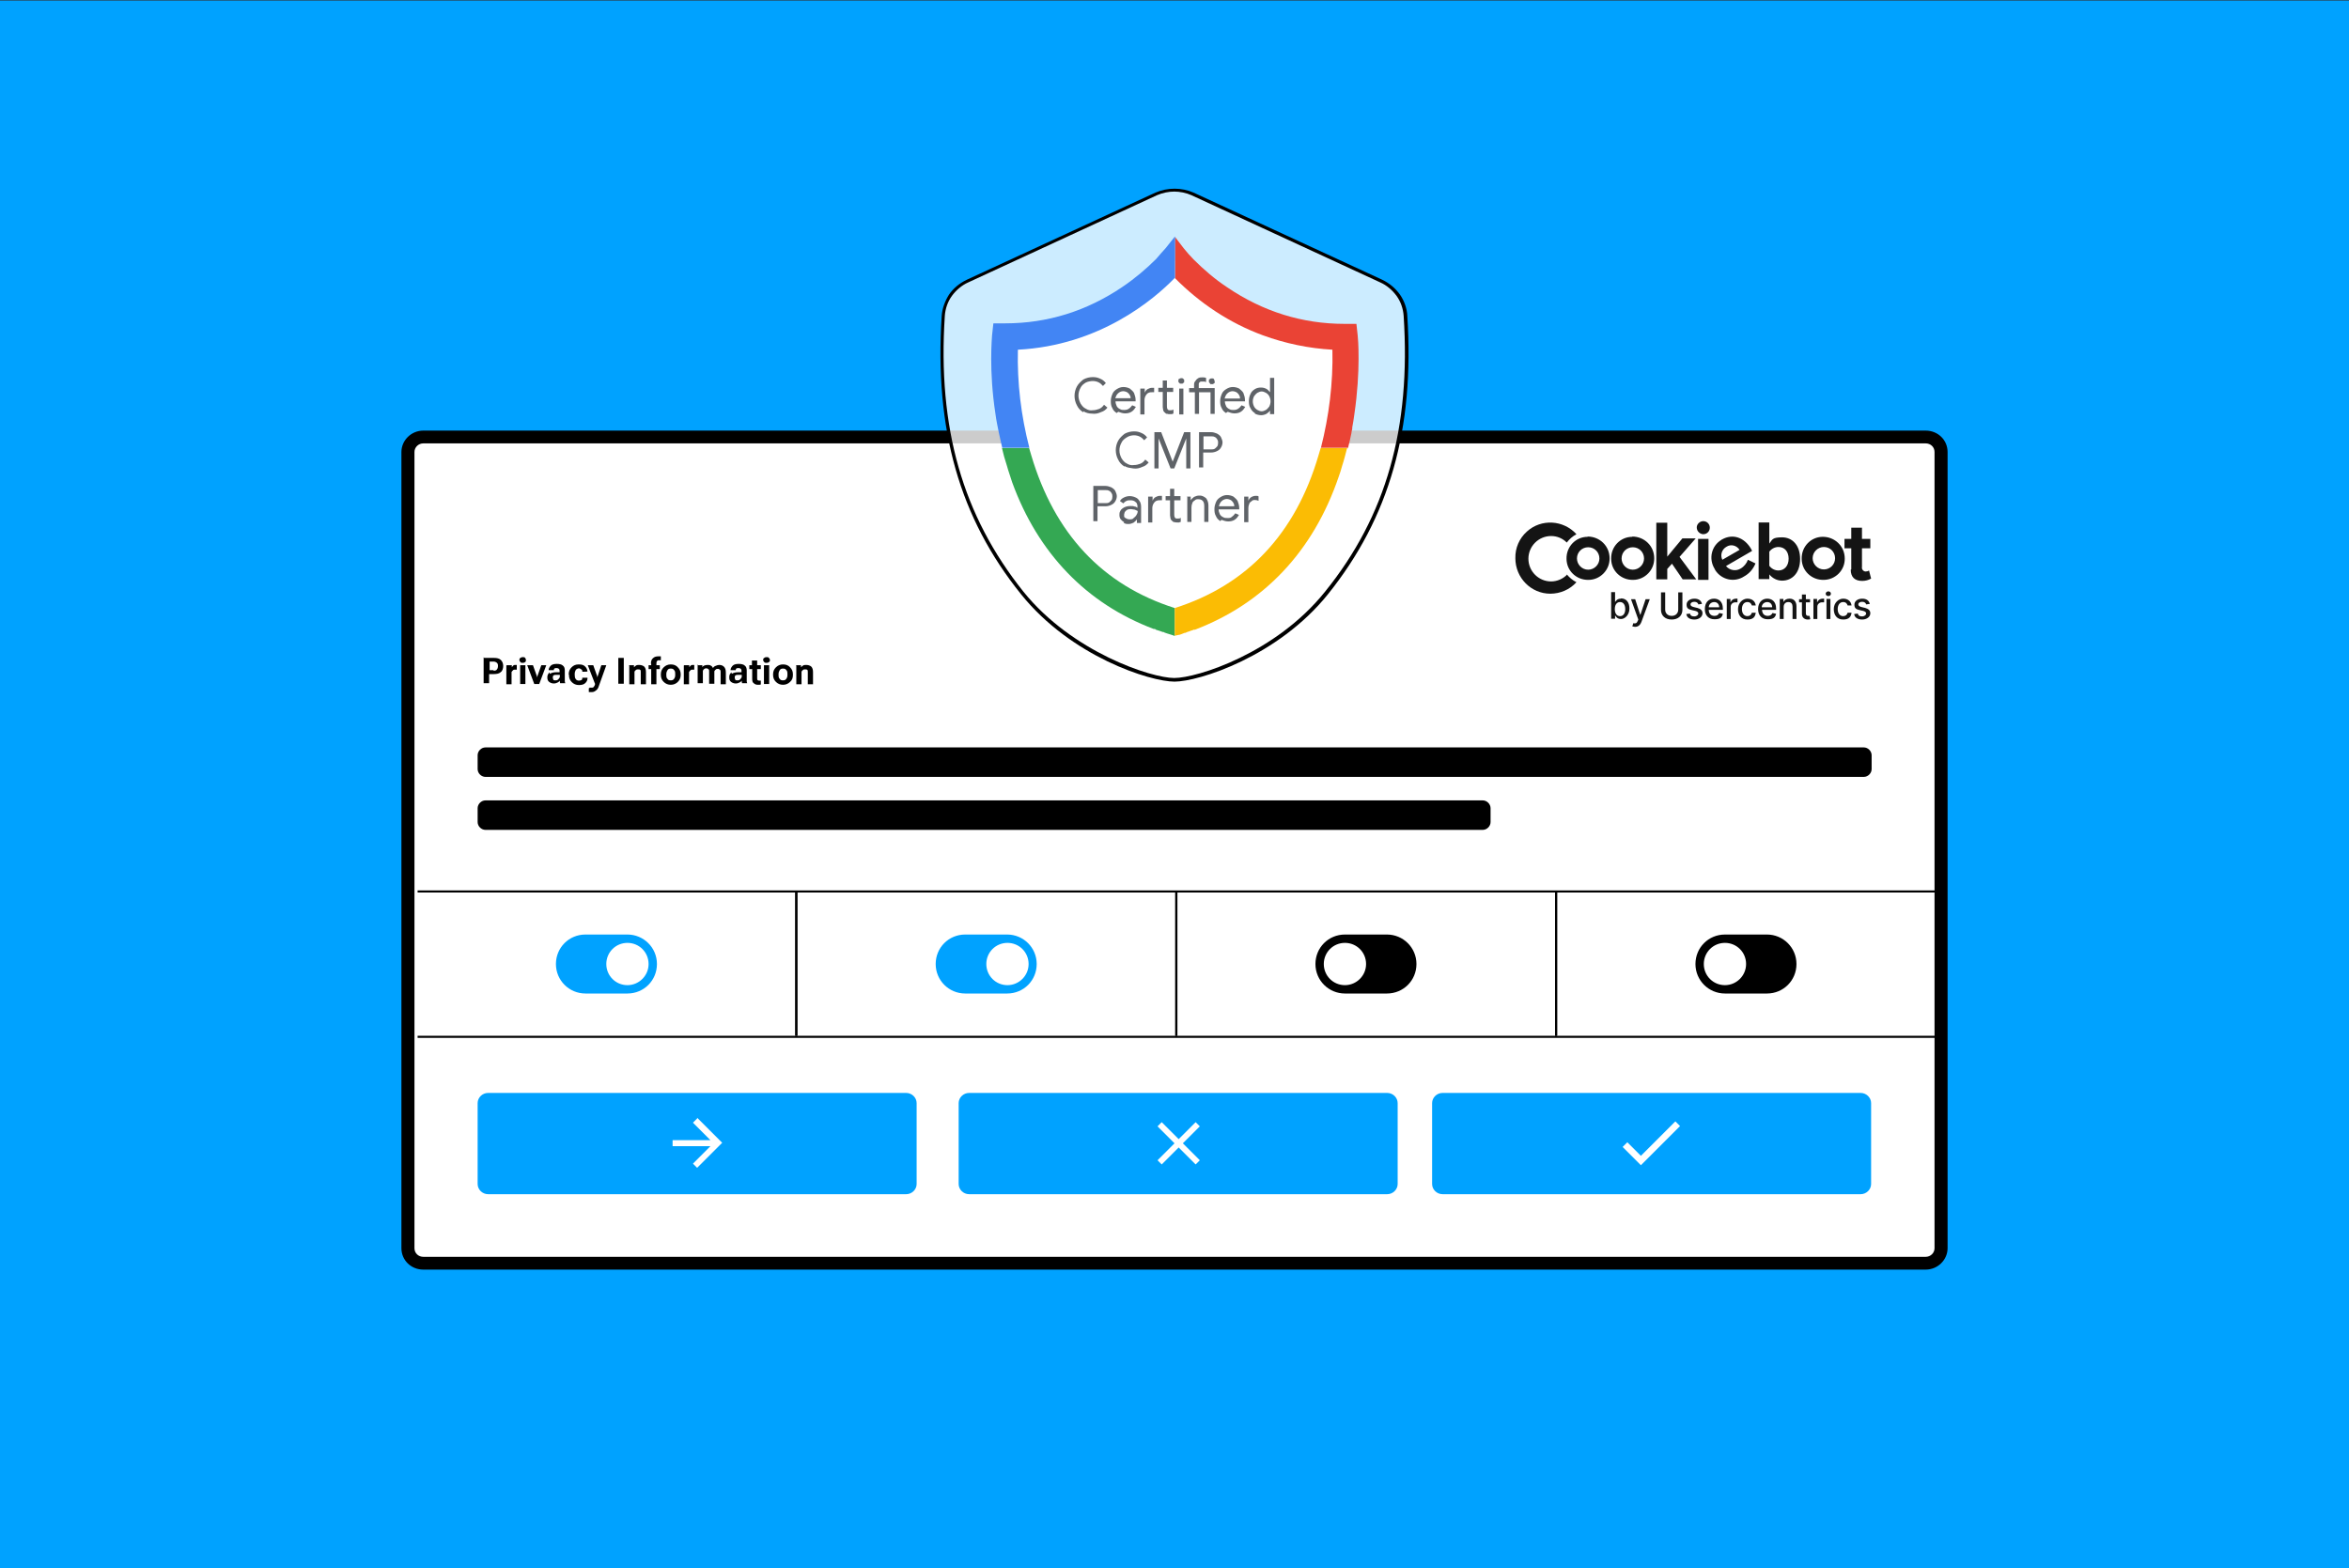 <?xml version="1.0" encoding="UTF-8"?>
<svg id="Layer_1" xmlns="http://www.w3.org/2000/svg" version="1.1" viewBox="0 0 900 601">
  <rect x="0" y="0" width="900" height="601" fill="#333333" stroke="none"/>
  <!-- Generator: Adobe Illustrator 29.5.1, SVG Export Plug-In . SVG Version: 2.1.0 Build 141)  -->
  <defs>
    <style>
      .st0 {
        fill: #00a2ff;
      }

      .st1 {
        fill: #ea4335;
      }

      .st2 {
        fill: #141414;
      }

      .st3, .st4 {
        fill: #fff;
      }

      .st5 {
        fill: #fbbc04;
      }

      .st6 {
        fill: #4285f4;
      }

      .st7 {
        fill: #34a853;
      }

      .st8 {
        fill: #5f6368;
      }

      .st4 {
        fill-opacity: .8;
      }
    </style>
  </defs>
  <path class="st0" d="M900,.2H0v600.8h900V.2Z"/>
  <path class="st3" d="M736.4,167.5H163.6c-3.9,0-7,2.6-7,5.7v305.1c0,3.2,3.2,5.7,7,5.7h572.7c3.9,0,7-2.6,7-5.7V173.2c0-3.2-3.2-5.7-7-5.7Z"/>
  <path d="M737.8,486.5H162.2c-4.7,0-8.4-3.6-8.4-8.2V173.2c0-4.4,3.7-8.2,8.4-8.2h575.6c4.7,0,8.4,3.6,8.4,8.2v305.1c0,4.4-3.7,8.2-8.4,8.2h-.1ZM162.2,169.9c-1.9,0-3.4,1.5-3.4,3.3v305.1c0,1.9,1.5,3.3,3.4,3.3h575.6c1.9,0,3.4-1.5,3.4-3.3V173.2c0-1.9-1.5-3.3-3.4-3.3H162.2Z"/>
  <path d="M714,286.4H186c-1.6,0-3,1.4-3,3v5.3c0,1.6,1.4,3,3,3h528.1c1.6,0,3-1.4,3-3v-5.3c0-1.6-1.4-3-3-3Z"/>
  <path d="M568.1,306.7H186c-1.6,0-3,1.4-3,3v5.3c0,1.6,1.4,3,3,3h382.1c1.6,0,3-1.4,3-3v-5.3c0-1.6-1.4-3-3-3Z"/>
  <path d="M185.5,252.1h3.7c1.2,0,2.1.2,2.7.8.6.6.9,1.4.9,2.3s-.3,1.9-.9,2.3c-.6.6-1.5.8-2.7.8h-1.8v3.5h-2.1v-9.9h.1ZM189.1,257c.6,0,1.1-.1,1.3-.5.2-.2.4-.7.4-1.3s-.1-.9-.4-1.2c-.2-.2-.7-.5-1.3-.5h-1.5v3.3h1.5Z"/>
  <path d="M194.1,254.9h2v.8c.1-.2.4-.5.6-.7.2-.2.6-.2.8-.2h.5v1.8h-.6c-.4,0-.6,0-.8.2-.2.2-.5.5-.6.7v4.7h-2v-7.2h.1Z"/>
  <path d="M199.4,252.1c.2-.2.5-.3.9-.3s.7,0,.9.3c.2.2.3.5.3.8s0,.6-.3.8c-.2.2-.5.3-.9.3s-.7,0-.9-.3c-.2-.2-.4-.5-.4-.8s0-.6.4-.8ZM199.3,254.9h2v7.2h-2v-7.2Z"/>
  <path d="M204.2,254.9l1.5,4.2c0,.1,0,.4.1.5.1.1,0,.2,0,.5v-.5c0-.1,0-.3.1-.5l1.5-4.2h1.9l-2.7,7.2h-1.9l-2.7-7.2h2.1Z"/>
  <path d="M210.7,258.2c.6-.4,1.4-.6,2.3-.6h1.4v-.4c0-.4,0-.6-.2-.8-.1-.2-.5-.4-.9-.4s-.7,0-.9.2c-.2.1-.2.4-.2.6h-2c0-.7.4-1.3.9-1.8.6-.5,1.4-.6,2.3-.6s1.8.2,2.2.6c.6.4.8,1.1.8,1.9v4.2c0,.2.1.5.2.7h-2s0-.2-.1-.5v-.5c-.1.2-.4.5-.8.7-.4.2-.9.4-1.5.4s-1.3-.2-1.8-.6c-.5-.4-.7-.9-.7-1.8s.4-1.4.9-1.9v.4ZM212,260.5c.2.2.5.2.9.2s.8-.1,1.1-.5c.2-.2.5-.6.5-.9v-.7h-1.2c-.5,0-.9,0-1.2.2-.2.1-.3.5-.3.7s0,.6.2.8h0Z"/>
  <path d="M217.9,258.4c0-1.2.4-2,1.1-2.7.7-.7,1.5-1.1,2.7-1.1s1.9.2,2.5.8.8,1.2.9,1.9c0,.1-2,.1-2,.1,0-.5,0-.7-.4-.9-.2-.2-.6-.4-.9-.4s-.9.2-1.2.6c-.2.4-.4.9-.4,1.5v.5c0,.6.1,1.2.4,1.5.2.4.7.6,1.2.6s.8-.1,1.1-.3c.2-.2.2-.5.2-.8h2c0,.8-.2,1.4-.8,2-.6.6-1.4.8-2.5.8s-2-.4-2.7-1.1c-.7-.7-1.1-1.5-1.1-2.7v-.2h-.1Z"/>
  <path d="M225.9,263.5h.7c.4,0,.6,0,.8-.2.2-.2.5-.6.6-1.2l-2.8-7.2h2.1l1.5,4.2c0,.1,0,.4.1.5v.5-.5c0-.1,0-.4.1-.5l1.4-4.2h1.9l-2.9,8.1c-.2.7-.6,1.3-1.1,1.6-.5.4-.9.6-1.6.6s-.4,0-.6,0h-.5v-1.5h.2Z"/>
  <path d="M236.9,252.1h2.1v9.9h-2.1v-9.9Z"/>
  <path d="M240.9,254.9h2v.8c.2-.2.5-.5.8-.7.4-.2.8-.2,1.2-.2.7,0,1.4.2,1.9.6.5.5.7,1.2.7,2.2v4.6h-2v-4.6c0-.5,0-.8-.2-.9-.2-.2-.5-.2-.8-.2s-.6,0-.8.2c-.2.1-.5.4-.6.7v4.8h-2v-7.2h-.1Z"/>
  <path d="M248.5,254.9h4.3v1.5h-4.3v-1.5ZM249.4,254.3c0-.9.2-1.6.8-2.1.5-.5,1.2-.7,2-.7s.4,0,.5,0h.5v1.5h-.7c-.4,0-.6,0-.8.4-.2.2-.2.6-.2,1.1v7.7h-2v-7.8Z"/>
  <path d="M253.2,258.4c0-1.2.4-2,1.1-2.7.7-.7,1.6-1.1,2.7-1.1s2,.3,2.7,1.1c.7.7,1.1,1.5,1.1,2.7v.2c0,1.2-.4,2-1.1,2.7-.7.7-1.6,1.1-2.7,1.1s-2-.4-2.7-1.1c-.7-.7-1.1-1.5-1.1-2.7v-.2ZM255.3,258.7c0,.7.1,1.2.5,1.5.2.4.7.5,1.2.5s.9-.1,1.2-.5.5-.8.5-1.5v-.5c0-.7-.1-1.2-.5-1.5-.2-.4-.7-.5-1.2-.5s-.9.1-1.2.5c-.2.4-.5.8-.5,1.5v.5Z"/>
  <path d="M262.1,254.9h2v.8c.1-.2.4-.5.6-.7.2-.2.6-.2.8-.2h.5v1.8h-.6c-.4,0-.6,0-.8.2-.2.2-.5.5-.6.7v4.7h-2v-7.2h.1Z"/>
  <path d="M267.1,254.9h2v.8c.2-.4.5-.6.8-.7.4-.1.7-.2,1.2-.2s.9,0,1.3.3c.4.2.6.5.8.9.2-.5.6-.7,1.1-.9s.8-.3,1.3-.3c.7,0,1.3.2,1.8.7.5.5.7,1.2.7,2.3v4.4h-2v-4.6c0-.5,0-.7-.2-.9-.2-.2-.5-.4-.8-.4s-.6,0-.8.2c-.2.1-.5.5-.6.7v4.8h-2v-4.6c0-.5,0-.8-.2-.9-.2-.2-.5-.4-.8-.4s-.6,0-.8.2c-.2.1-.4.3-.6.7v4.8h-2v-7.2h0Z"/>
  <path d="M280.4,258.2c.6-.4,1.4-.6,2.3-.6h1.4v-.4c0-.4,0-.6-.2-.8-.1-.2-.5-.4-.9-.4s-.7,0-.9.2c-.2.1-.2.4-.2.6h-2c0-.7.4-1.3.9-1.8.6-.5,1.4-.6,2.3-.6s1.8.2,2.2.6c.6.4.8,1.1.8,1.9v4.2c0,.2.1.5.2.7h-2s0-.2-.1-.5v-.5c-.1.2-.4.5-.8.7-.4.2-.9.4-1.5.4s-1.3-.2-1.8-.6c-.5-.4-.7-.9-.7-1.8s.3-1.4.9-1.9v.4ZM281.7,260.5c.2.2.5.2.9.2s.8-.1,1.1-.5c.2-.2.5-.6.5-.9v-.7h-1.2c-.5,0-.9,0-1.2.2-.2.1-.3.5-.3.7s0,.6.2.8h0Z"/>
  <path d="M287.1,254.9h4.4v1.5h-4.4v-1.5ZM288.1,255.6v-2.5h2v6.8c0,.4,0,.6.2.7.1.1.2.2.5.2h.7v1.5s-.2,0-.5.1h-.6c-.7,0-1.2-.2-1.6-.6-.5-.3-.6-.9-.6-1.8v-4.6Z"/>
  <path d="M292.8,252.1c.2-.2.5-.3.9-.3s.7,0,.9.3c.2.2.4.5.4.8s0,.6-.4.8c-.2.2-.5.3-.9.3s-.7,0-.9-.3c-.2-.2-.4-.5-.4-.8s0-.6.4-.8ZM292.7,254.9h2v7.2h-2v-7.2Z"/>
  <path d="M296.2,258.4c0-1.2.4-2,1.1-2.7.7-.7,1.6-1.1,2.7-1.1s2,.3,2.7,1.1c.7.7,1.1,1.5,1.1,2.7v.2c0,1.2-.3,2-1.1,2.7-.7.7-1.6,1.1-2.7,1.1s-2-.4-2.7-1.1c-.7-.7-1.1-1.5-1.1-2.7v-.2ZM298.3,258.7c0,.7.1,1.2.5,1.5.2.4.7.5,1.2.5s.9-.1,1.2-.5.5-.8.5-1.5v-.5c0-.7-.1-1.2-.5-1.5-.2-.4-.7-.5-1.2-.5s-.9.1-1.2.5c-.2.4-.5.8-.5,1.5v.5Z"/>
  <path d="M304.9,254.9h2v.8c.2-.2.5-.5.8-.7.4-.2.8-.2,1.2-.2.7,0,1.4.2,1.9.6.5.5.7,1.2.7,2.2v4.6h-2v-4.6c0-.5,0-.8-.2-.9-.2-.2-.5-.2-.8-.2s-.6,0-.8.2c-.2.1-.5.4-.6.7v4.8h-2v-7.2h-.1Z"/>
  <path class="st0" d="M187,418.8h160.2c2.2,0,4,1.8,4,3.9v31c0,2.1-1.8,3.9-4,3.9h-160.2c-2.2,0-4-1.8-4-3.9v-31c0-2.1,1.8-3.9,4-3.9Z"/>
  <path class="st3" d="M267.1,428.6l-1.6,1.6,6.7,6.7h-14.5v2.3h14.5l-6.7,6.7,1.6,1.6,9.6-9.6-9.6-9.6v.2Z"/>
  <path class="st0" d="M371.3,418.8h160.2c2.2,0,4,1.8,4,3.9v31c0,2.1-1.8,3.9-4,3.9h-160.2c-2.2,0-4-1.8-4-3.9v-31c0-2.1,1.8-3.9,4-3.9Z"/>
  <path class="st3" d="M459.7,431.6l-1.6-1.6-6.5,6.5-6.5-6.5-1.6,1.6,6.5,6.5-6.5,6.5,1.6,1.6,6.5-6.5,6.5,6.5,1.6-1.6-6.5-6.5,6.5-6.5Z"/>
  <path class="st0" d="M552.7,418.8h160.2c2.2,0,4,1.8,4,3.9v31c0,2.1-1.8,3.9-4,3.9h-160.2c-2.2,0-4-1.8-4-3.9v-31c0-2.1,1.8-3.9,4-3.9Z"/>
  <path class="st3" d="M628.8,443l-5.3-5.3-1.8,1.8,7,7,15-15-1.8-1.8-13.2,13.2Z"/>
  <path d="M741.3,341.2H160v.8h581.3v-.8Z"/>
  <path class="st0" d="M224.3,358.1h16.1c6.2,0,11.3,5,11.3,11.3s-5,11.3-11.3,11.3h-16.1c-6.2,0-11.3-5-11.3-11.3s5-11.3,11.3-11.3Z"/>
  <path class="st3" d="M240.4,377.5c4.4,0,8.1-3.6,8.1-8.1s-3.6-8.1-8.1-8.1-8.1,3.6-8.1,8.1,3.6,8.1,8.1,8.1Z"/>
  <path d="M305.5,342h-.8v54.9h.8v-54.9Z"/>
  <path d="M305.5,342h-.8v54.9h.8v-54.9Z"/>
  <path class="st0" d="M369.8,358.1h16.1c6.2,0,11.3,5,11.3,11.3s-5,11.3-11.3,11.3h-16.1c-6.2,0-11.3-5-11.3-11.3s5-11.3,11.3-11.3Z"/>
  <path class="st3" d="M386,377.5c4.4,0,8.1-3.6,8.1-8.1s-3.6-8.1-8.1-8.1-8.1,3.6-8.1,8.1,3.6,8.1,8.1,8.1Z"/>
  <path d="M451.1,342h-.8v54.9h.8v-54.9Z"/>
  <path d="M451.1,342h-.8v54.9h.8v-54.9Z"/>
  <path d="M515.3,358.1h16.1c6.2,0,11.3,5,11.3,11.3s-5,11.3-11.3,11.3h-16.1c-6.2,0-11.3-5-11.3-11.3s5-11.3,11.3-11.3Z"/>
  <path class="st3" d="M515.3,377.5c4.4,0,8.1-3.6,8.1-8.1s-3.6-8.1-8.1-8.1-8.1,3.6-8.1,8.1,3.6,8.1,8.1,8.1Z"/>
  <path d="M596.6,342h-.8v54.9h.8v-54.9Z"/>
  <path d="M596.6,342h-.8v54.9h.8v-54.9Z"/>
  <path d="M660.9,358.1h16.1c6.2,0,11.3,5,11.3,11.3s-5,11.3-11.3,11.3h-16.1c-6.2,0-11.3-5-11.3-11.3s5-11.3,11.3-11.3Z"/>
  <path class="st3" d="M660.9,377.5c4.4,0,8.1-3.6,8.1-8.1s-3.6-8.1-8.1-8.1-8.1,3.6-8.1,8.1,3.6,8.1,8.1,8.1Z"/>
  <path d="M741.3,396.9H160v.8h581.3v-.8Z"/>
  <g>
    <path class="st4" d="M535.9,113.3c1.6,2.4,2.5,5,2.8,7.9,3.3,50.9-11.7,83-30.2,106.2-18.6,23.2-48.5,33.2-58.3,33.2s-39.7-10.2-58.3-33.2c-18.6-23.2-33.7-55.3-30.2-106.2.2-2.8,1.1-5.5,2.8-7.9,1.6-2.4,3.9-4.3,6.5-5.5l72.3-33.4c2.2-.9,4.6-1.6,7.1-1.6s4.9.5,7.1,1.6l72.3,33.4c2.7,1.3,4.9,3.2,6.5,5.5h-.3Z"/>
    <path d="M450.1,261.2c-9.5,0-39.7-9.6-58.9-33.5-23.6-29.3-33.2-63.2-30.4-106.6.2-3,1.3-5.8,2.8-8.2,1.7-2.5,4.1-4.4,6.8-5.7l72.3-33.4c4.6-2,10.1-2,14.6,0l72.3,33.4c2.7,1.3,5,3.2,6.8,5.7,1.7,2.5,2.7,5.4,2.8,8.2,2.8,43.3-6.8,77.2-30.4,106.6-19.2,23.9-49.5,33.5-58.9,33.5h.2ZM450.1,73.4c-2.4,0-4.7.5-6.8,1.4l-72.3,33.4c-2.5,1.1-4.7,3-6.3,5.2-1.6,2.2-2.5,4.9-2.7,7.6-2.8,43,6.8,76.5,30.1,105.7,18.7,23.2,49,33.1,57.8,33.1s38.9-9.5,57.8-33.1c23.5-29.1,32.9-62.7,30.1-105.7-.2-2.7-1.1-5.4-2.7-7.6-1.6-2.2-3.8-4.1-6.3-5.2l-72.3-33.4c-2-.9-4.4-1.4-6.8-1.4h.3Z"/>
    <path class="st3" d="M409.3,124.5l-22.5,3.8-2,17,7.1,37.5,21.3,34.2,37.5,22.5,21.7-11.2,27.6-27.1,15.4-36.2v-36.7h-19.5l-27.1-14.2-18-15-8.3,9.9-32.9,15.4h-.2Z"/>
    <path class="st1" d="M518.1,163.8c.3-1.7.6-3.3.8-5,2.5-16.9,1.4-29.5,1.3-30.1l-.5-4.6h-4.6c-16.1,0-31.2-4.7-44.9-14-4.7-3.1-9-6.8-12.9-10.7-1.3-1.3-2.5-2.7-3.8-4.3l-3.3-4.3v15.8c9.5,9.6,20.9,17.2,33.7,21.9,8.5,3.1,17.5,5,26.6,5.5.3,12.8-1.3,25.4-4.4,37.6h10.4c.5-1.9.9-3.8,1.3-5.7,0-.5.2-.9.3-1.6v-.6Z"/>
    <path class="st6" d="M450.1,90.7l-3.5,4.4c-1.3,1.4-2.5,2.8-3.6,4.1-3.9,3.9-8.3,7.6-12.9,10.7-13.7,9.3-28.8,14-44.9,14h-4.6l-.5,4.6c0,.6-1.3,13.2,1.3,30.1.3,2.4.8,4.7,1.3,7.2.5,2,.8,3.9,1.3,5.8h10.4c-3.2-12.3-4.7-24.9-4.4-37.6,31.2-1.6,52-19.1,60.2-27.6v-15.8Z"/>
    <path class="st7" d="M450.1,233c-27.7-8.8-46.1-28.5-55-58.6-.3-.9-.5-1.7-.8-2.7h-10.4c.5,2.2,1.1,4.4,1.9,6.8.6,2.2,1.4,4.3,2,6.3,9.9,27.2,28.5,46.5,54.2,56.2h.6c0,.2.3.3.3.3.8.3,1.7.6,2.7.9h.3l.3.2c1.3.5,2.7.8,3.9,1.3v-10.6l-.2-.2Z"/>
    <path class="st5" d="M516.4,171.7h-10.4c-.2.8-.5,1.7-.8,2.7-8.8,30.1-27.4,49.8-55.1,58.6v10.6l1.4-.3c.5,0,1.1-.3,2.4-.8h.3l.6-.3c.5-.2,1.1-.3,1.7-.6.3,0,.6-.2.8-.3h.5c26.5-10.1,45.4-30.1,55.1-58.6.5-1.3.9-2.7,1.3-4.1.8-2.4,1.3-4.6,1.9-6.8h.3Z"/>
    <path class="st8" d="M415.1,158c-1.1-.6-2-1.6-2.5-2.7-.6-1.1-.9-2.4-.9-3.6s.3-2.5.9-3.6c.6-1.1,1.6-2,2.5-2.7,1.1-.6,2.4-.9,3.6-.9s1.9.2,2.8.6c.8.3,1.6.9,2.2,1.7l-1.1,1.1c-.5-.6-1.1-1.1-1.7-1.4-.6-.3-1.4-.5-2.2-.5s-1.9.2-2.7.6c-.8.5-1.6,1.1-2,2-.5.9-.8,1.9-.8,3s.3,2,.8,3c.5.8,1.1,1.6,2,2,.8.5,1.7.8,2.7.6.8,0,1.6-.2,2.4-.5.8-.3,1.4-.9,1.9-1.6l1.3,1.1c-.6.8-1.4,1.4-2.4,1.7-1.1.5-2.2.8-3.5.6-1.1,0-2.4-.3-3.3-.9v.2Z"/>
    <path class="st8" d="M427.9,158.3c-.8-.5-1.4-1.1-1.7-1.9-.5-.8-.6-1.7-.6-2.7s.2-1.7.6-2.7c.3-.8.9-1.4,1.7-1.9.8-.5,1.6-.8,2.5-.8s1.7.2,2.5.6c.6.5,1.3,1.1,1.6,1.7.3.8.6,1.7.6,2.7v.5h-7.7c0,.6.2,1.3.5,1.9.3.5.8.9,1.3,1.1.5.3.9.3,1.6.3s1.3-.2,1.7-.5c.5-.3.9-.8,1.3-1.3l1.4.6c-.5.8-.9,1.4-1.7,1.9-.8.5-1.7.6-2.5.6s-1.7-.3-2.5-.6l-.5.3ZM433.2,152.8c0-.5,0-.8-.3-1.3-.2-.5-.6-.8-.9-1.1-.5-.3-1.1-.5-1.7-.5s-1.4.3-1.9.8c-.6.5-.9,1.3-1.1,1.9h6v.2Z"/>
    <path class="st8" d="M437,148.9h1.6v1.6c.2-.6.6-1.1,1.1-1.4.6-.3,1.1-.5,1.7-.5h.8v1.7h-.9c-.3,0-.8,0-1.1.2-.3,0-.6.3-.9.6-.5.6-.8,1.4-.8,2.2v5.5h-1.6v-9.9h.2ZM447.1,158.6c-.3,0-.6-.3-.8-.5-.3-.2-.5-.5-.6-.8,0-.3-.2-.8-.2-1.3v-5.8h-1.7v-1.6h1.7v-2.8h1.6v2.8h2.4v1.6h-2.4v5.4c0,.5,0,.8.3,1.3,0,0,.3.3.5.3h.6c.3,0,.8,0,1.1-.3v1.6c-.2,0-.3,0-.6.2h-.8c-.3,0-.8,0-1.1-.2v.2Z"/>
    <path class="st8" d="M451.8,146.7s-.2-.3-.3-.3v-.9s0-.3.3-.3c.2-.2.5-.3.8-.3s.6,0,.8.3c0,0,.2.2.3.3v.9s0,.3-.3.3c0,0-.3.2-.3.3h-.9s-.3,0-.3-.3ZM451.8,148.9h1.6v9.9h-1.6v-9.9Z"/>
    <path class="st8" d="M457.5,150.3h-1.9v-1.6h1.9v-1.1c0-.6,0-1.1.5-1.6.3-.5.6-.8,1.1-1.1.5-.3,1.1-.3,1.6-.3s.9,0,1.4.2v1.6c-.2,0-.5-.2-.6-.2h-1.4c-.2,0-.3.2-.5.3-.2.2-.3.3-.3.6v1.6h6.1v9.9h-1.6v-8.3h-4.4v8.3h-1.6v-8.3h-.3ZM463.5,146.8s-.2-.3-.3-.3v-.9s0-.3.3-.3c.2-.2.3-.3.6-.3h.6c.2,0,.5.3.5.5s.2.5.2.6v.5s0,.3-.3.3c0,0-.3.2-.3.3h-.9s-.3,0-.3-.3Z"/>
    <path class="st8" d="M469.8,158.3c-.8-.5-1.4-1.1-1.7-1.9-.5-.8-.6-1.7-.6-2.7s.2-1.7.6-2.7c.3-.8.9-1.4,1.7-1.9.8-.5,1.6-.8,2.5-.8s1.7.2,2.5.6c.6.5,1.3,1.1,1.6,1.7.3.8.6,1.7.6,2.7v.5h-7.7c0,.6.2,1.3.5,1.9.3.5.8.9,1.3,1.1.5.3.9.3,1.6.3s1.3-.2,1.7-.5c.5-.3.9-.8,1.3-1.3l1.4.6c-.5.8-.9,1.4-1.7,1.9-.8.5-1.7.6-2.5.6s-1.7-.3-2.5-.6l-.5.3ZM475.1,152.8c0-.5,0-.8-.3-1.3-.2-.5-.6-.8-.9-1.1-.5-.3-1.1-.5-1.7-.5s-1.4.3-1.9.8c-.6.5-.9,1.3-1.1,2h6Z"/>
    <path class="st8" d="M480.8,158.3c-.8-.5-1.3-1.1-1.7-1.9-.5-.8-.6-1.7-.6-2.7s.2-1.9.6-2.7c.3-.8.9-1.4,1.7-1.9.8-.5,1.6-.6,2.4-.6s1.4.2,2,.5c.6.3.9.8,1.4,1.3v-5.5h1.6v13.9h-1.6v-1.4c-.3.5-.8.9-1.4,1.3-.6.3-1.3.5-2,.5s-1.7-.2-2.4-.6ZM485,157.1c.5-.3.9-.8,1.3-1.3.3-.6.5-1.3.5-2s-.2-1.4-.5-2c-.3-.5-.6-.9-1.3-1.3-.5-.3-1.1-.5-1.6-.5s-1.1.2-1.6.5c-.5.3-.9.8-1.3,1.3-.3.6-.5,1.3-.5,2s.2,1.4.5,2c.3.5.6.9,1.3,1.3.5.3,1.1.5,1.6.5s1.1-.2,1.6-.5Z"/>
    <path class="st8" d="M430.9,178.8c-1.1-.6-2-1.6-2.5-2.7-.6-1.1-.9-2.4-.9-3.6s.3-2.5.9-3.6c.6-1.1,1.6-2,2.5-2.7,1.1-.6,2.4-.9,3.6-.9s1.9.2,2.8.6c.8.3,1.6.9,2.2,1.7l-1.1,1.1c-.5-.6-1.1-1.1-1.7-1.4-.6-.3-1.4-.5-2.2-.5s-1.9.2-2.8.8c-.8.5-1.6,1.1-2,2-.5.9-.8,1.9-.8,3s.3,2,.8,3c.5.8,1.1,1.6,2,2,.8.5,1.7.8,2.8.6.8,0,1.6-.2,2.4-.5.8-.3,1.4-.9,1.9-1.6l1.3,1.1c-.6.8-1.4,1.4-2.4,1.7-1.1.5-2.2.8-3.5.6-1.3-.2-2.4-.3-3.3-.9Z"/>
    <path class="st8" d="M442.5,165.6h2.4l4.4,11.3,4.4-11.3h2.4v13.9h-1.6v-11.5l-4.6,11.5h-1.4l-4.6-11.5v11.5h-1.6v-13.9h.2Z"/>
    <path class="st8" d="M459.4,165.6h4.6c.8,0,1.4.2,2.2.5.6.3,1.3.8,1.6,1.4.3.6.6,1.4.6,2s-.2,1.4-.6,2c-.3.6-.9,1.1-1.6,1.4-.6.3-1.4.5-2.2.5h-3v5.7h-1.6v-13.9.3ZM464.1,172.2c.5,0,.9,0,1.4-.3.3-.2.6-.6.9-.9.2-.3.3-.8.3-1.3s0-.8-.3-1.3c-.2-.3-.5-.8-.9-.9-.5-.3-.9-.3-1.4-.3h-3v5h3Z"/>
    <path class="st8" d="M418.9,186.2h4.6c.8,0,1.4.2,2.2.5.6.3,1.3.8,1.6,1.4.3.6.6,1.4.6,2s-.2,1.4-.6,2c-.3.6-.9,1.1-1.6,1.4-.6.3-1.4.5-2.2.5h-3v5.7h-1.6v-13.9.3ZM423.6,192.8c.5,0,.9,0,1.4-.3.3-.2.6-.6.9-.9.2-.3.3-.8.3-1.3s0-.8-.3-1.3c-.2-.3-.5-.8-.9-.9-.5-.3-.9-.3-1.4-.3h-3v5h3Z"/>
    <path class="st8" d="M430.7,200.1c-.5-.3-.9-.6-1.3-1.1s-.5-1.1-.5-1.7,0-.9.3-1.4c.2-.5.5-.8.9-1.1.8-.6,1.9-.9,3-.9s1.1,0,1.6.2c.5,0,.8.3,1.1.5v-.6c0-.3,0-.6-.2-.9,0-.3-.3-.6-.6-.8-.5-.5-1.3-.6-1.9-.6s-1.1,0-1.6.3c-.5.2-.8.6-1.1.9l-1.3-.9c.3-.6.9-1.1,1.6-1.4.6-.3,1.4-.5,2.2-.5s2.2.3,3.1,1.1c.3.3.6.8.9,1.3.2.5.3,1.1.3,1.6v6.3h-1.6v-1.4c-.3.5-.8.9-1.3,1.3-.6.3-1.3.5-1.9.5s-1.3,0-1.9-.5l-.2.2ZM434.3,198.5c.5-.3.8-.6,1.1-1.1.3-.5.5-.9.5-1.6-.3-.2-.8-.3-1.1-.5-.5,0-.9-.2-1.4-.2-.8,0-1.4,0-2,.6-.2.2-.3.3-.5.6,0,.3-.2.5-.2.8v.8c0,.2.3.5.5.6.5.3.9.5,1.6.5s1.1,0,1.6-.5v-.2Z"/>
    <path class="st8" d="M440,190.3h1.6v1.6c.2-.6.6-1.1,1.1-1.4.6-.3,1.1-.5,1.7-.5h.8v1.7h-.9c-.3,0-.8,0-1.1.2-.3,0-.6.3-.9.6-.5.6-.8,1.4-.8,2.2v5.5h-1.6v-9.9h.2ZM449.9,200.1c-.3,0-.6-.3-.8-.5-.3-.2-.5-.5-.6-.8,0-.3-.2-.8-.2-1.3v-5.8h-1.7v-1.6h1.7v-2.8h1.6v2.8h2.4v1.6h-2.4v5.4c0,.5,0,.8.3,1.3,0,0,.3.3.5.3h.6c.3,0,.8,0,1.1-.3v1.6c-.2,0-.3,0-.6.2h-.8c-.3,0-.8,0-1.1-.2v.2Z"/>
    <path class="st8" d="M454.6,190.3h1.6v1.4c.3-.5.8-.9,1.3-1.3.6-.3,1.3-.5,1.9-.5s.9,0,1.4.2c.5.2.9.5,1.3.8.6.8.9,1.7.9,2.8v6.3h-1.6v-6.1c0-.9-.2-1.6-.6-2-.5-.5-1.1-.6-1.7-.6s-.9,0-1.4.5c-.5.3-.8.6-.9,1.1-.2.5-.3.9-.3,1.6v5.5h-1.6v-9.8l-.2.2Z"/>
    <path class="st8" d="M467.6,199.7c-.8-.5-1.4-1.1-1.7-1.9-.5-.8-.6-1.7-.6-2.7s.2-1.7.6-2.7c.3-.8.9-1.4,1.7-1.9.8-.5,1.6-.8,2.5-.8s1.7.2,2.5.6c.6.5,1.3,1.1,1.6,1.7.3.8.6,1.7.6,2.7v.5h-7.9c0,.6.2,1.3.5,1.9.3.5.8.9,1.3,1.1.5.3.9.3,1.6.3s1.3,0,1.7-.5c.5-.3.9-.8,1.3-1.3l1.4.6c-.5.8-.9,1.4-1.7,1.9-.8.5-1.7.6-2.5.6s-1.7-.3-2.5-.6l-.3.3ZM472.9,194.1c0-.5,0-.8-.3-1.3-.2-.5-.6-.8-.9-1.1-.5-.3-1.1-.5-1.7-.5s-1.4.3-1.9.8c-.6.5-.9,1.3-1.1,2h6Z"/>
    <path class="st8" d="M476.7,190.3h1.6v1.6c.2-.6.6-1.1,1.1-1.4.5-.3,1.1-.5,1.7-.5s.8,0,1.1.2v1.7c-.5-.2-.9-.3-1.4-.3s-.9,0-1.3.5c-.5.3-.8.6-.9,1.1-.2.5-.3.9-.3,1.4v5.5h-1.6v-9.9.2Z"/>
  </g>
  <g>
    <path class="st2" d="M621,229.4c-1.4,0-1.9.9-2.2,1.3h0v-3.8h-1.5v10.2h1.5v-1.2h.1c.3.5.8,1.3,2.2,1.3s3.2-1.5,3.2-4c0-2.5-1.3-3.9-3.2-3.9ZM620.7,236.1c-1.3,0-2-1.1-2-2.7s.7-2.7,2-2.7,2,1.1,2,2.7-.7,2.7-2,2.7Z"/>
    <path class="st2" d="M628.4,235.5h0l-1.9-5.9h-1.6l2.8,7.8-.2.5c-.4,1-.9,1.1-1.7.9l-.4,1.2c.2,0,.6.2,1,.2,1.2,0,2-.6,2.5-1.9l3.2-8.7h-1.6l-2,6Z"/>
    <path class="st2" d="M643,233.6c0,1.4-1,2.4-2.5,2.4s-2.5-1-2.5-2.4v-6.6h-1.6v6.7c0,2.2,1.6,3.7,4.1,3.7s4.1-1.5,4.1-3.7v-6.7h-1.6v6.6Z"/>
    <path class="st2" d="M650.1,232.9l-1.2-.3c-.8-.2-1.2-.5-1.2-1,0-.6.6-1,1.5-1s1.4.5,1.5,1l1.4-.2c-.3-1.2-1.2-2-2.9-2s-3,.9-3,2.3.7,1.8,2.1,2.1l1.3.3c.7.2,1.1.5,1.1,1s-.6,1.1-1.6,1.1-1.5-.4-1.6-1.1l-1.4.2c.2,1.4,1.4,2.1,3.1,2.1s3.1-1,3.1-2.4c0-1.1-.7-1.7-2.1-2.1Z"/>
    <path class="st2" d="M656.7,229.4c-2.2,0-3.5,1.6-3.5,4s1.4,3.9,3.7,3.9,2.9-.8,3.2-2.1l-1.4-.3c-.3.7-.9,1.1-1.8,1.1-1.3,0-2.2-.8-2.2-2.3h5.4v-.5c0-2.8-1.7-3.8-3.4-3.8ZM654.7,232.7c0-1.1.9-2,2.1-2s1.9.9,1.9,2h-4Z"/>
    <path class="st2" d="M663,230.7h0v-1.2h-1.4v7.7h1.5v-4.7c0-1,.8-1.7,1.8-1.7s.7,0,.8,0v-1.4c-.1,0-.5,0-.6,0-.9,0-1.7.5-2,1.3Z"/>
    <path class="st2" d="M669.5,230.7c1,0,1.5.6,1.7,1.3h1.5c-.2-1.6-1.4-2.6-3.2-2.6s-3.6,1.6-3.6,4,1.3,4,3.6,4,3-1.1,3.2-2.6h-1.5c-.2.8-.8,1.3-1.7,1.3-1.3,0-2.1-1.1-2.1-2.7,0-1.6.8-2.7,2.1-2.7Z"/>
    <path class="st2" d="M677.1,229.4c-2.1,0-3.5,1.6-3.5,4s1.4,3.9,3.7,3.9,2.9-.8,3.2-2.1l-1.4-.3c-.3.7-.9,1.1-1.8,1.1-1.3,0-2.1-.8-2.2-2.3h5.4v-.5c0-2.8-1.7-3.8-3.4-3.8ZM675,232.7c0-1.1.9-2,2.1-2s1.9.9,1.9,2h-4Z"/>
    <path class="st2" d="M685.6,229.4c-1.1,0-1.9.5-2.3,1.3h0v-1.2h-1.4v7.7h1.5v-4.6c0-1.2.7-1.9,1.8-1.9s1.6.7,1.6,1.8v4.7h1.5v-4.9c0-1.9-1.1-2.9-2.6-2.9Z"/>
    <path class="st2" d="M692.8,236c-.5,0-.9-.2-.9-1v-4.2h1.6v-1.2h-1.6v-1.8h-1.5v1.8h-1.1v1.2h1.1v4.5c0,1.4,1.1,2.1,2.2,2.1.5,0,.8,0,1-.2l-.3-1.2c-.1,0-.3,0-.5,0Z"/>
    <path class="st2" d="M696.2,230.7h0v-1.2h-1.4v7.7h1.5v-4.7c0-1,.8-1.7,1.8-1.7s.7,0,.8,0v-1.4c-.1,0-.5,0-.6,0-.9,0-1.7.5-2,1.3Z"/>
    <path class="st2" d="M700.5,226.6c-.5,0-1,.4-1,.9s.4.9,1,.9,1-.4,1-.9-.4-.9-1-.9Z"/>
    <rect class="st2" x="699.8" y="229.5" width="1.5" height="7.7"/>
    <path class="st2" d="M706.2,230.7c1,0,1.5.6,1.7,1.3h1.5c-.2-1.6-1.4-2.6-3.2-2.6s-3.6,1.6-3.6,4,1.3,4,3.6,4,3-1.1,3.2-2.6h-1.5c-.2.8-.8,1.3-1.7,1.3-1.3,0-2.1-1.1-2.1-2.7s.8-2.7,2.1-2.7Z"/>
    <path class="st2" d="M714.4,232.9l-1.2-.3c-.8-.2-1.2-.5-1.2-1,0-.6.6-1,1.5-1s1.4.5,1.5,1l1.4-.2c-.3-1.2-1.2-2-2.9-2s-3,.9-3,2.3.7,1.8,2.1,2.1l1.3.3c.7.2,1.1.5,1.1,1s-.6,1.1-1.6,1.1-1.5-.4-1.6-1.1l-1.4.2c.2,1.4,1.4,2.1,3.1,2.1s3.1-1,3.1-2.4c0-1.1-.7-1.7-2.1-2.1Z"/>
    <polygon class="st2" points="649.9 222 643.5 213.4 649.7 206.3 644.6 206.3 638.8 213.3 638.8 200.3 634.6 200.3 634.6 222 638.8 222 638.8 218 640.6 216 644.7 222 649.9 222 649.9 222"/>
    <path class="st2" d="M652.6,204.7h0c1.4,0,2.5-1.1,2.5-2.5,0-1.4-1.1-2.5-2.5-2.5-1.3,0-2.5,1.1-2.5,2.4h0c0,1.4,1.1,2.5,2.4,2.6Z"/>
    <polygon class="st2" points="650.6 222.2 654.6 222.2 654.6 222.2 654.6 206.5 650.6 206.5 650.6 222.2"/>
    <path class="st2" d="M709.1,218.3c0,2.9,1.6,4.3,4.4,4.3,1.2,0,2.4-.3,3.4-.9l-.8-3.1c-.4.3-.9.4-1.4.4h0c-.8-.1-1.5-.9-1.3-1.8v-7.1h3.2v-3.6h-3.2v-4.3h-4.1v4.3h-2.6v3.6h2.6v8.1h0Z"/>
    <path class="st2" d="M677.9,220.1c1.2,1.5,3,2.4,4.9,2.4,3.9,0,6.9-3,6.9-8.3s-3-8.3-6.9-8.3-3.7.9-4.9,2.4v-8.1h-4.1v21.7h4.1v-1.8ZM677.9,211.4c.8-1.1,2.1-1.8,3.5-1.8,2.4,0,3.9,1.8,3.9,4.5s-1.6,4.5-3.9,4.5c-1.4,0-2.7-.7-3.5-1.8v-5.5Z"/>
    <path class="st2" d="M667,217.8c-1.8,1.2-4.3.8-5.7-.9l10-5.8-.4-.8c-2.6-4.4-7-5.9-11.1-3.6-.1,0-.2.1-.3.2-3.8,2.3-4.9,7.2-2.6,11,.1.2.2.4.3.6,2.4,3.7,7.3,4.8,11,2.4,2-1.1,3.5-2.8,4.4-5l-2.9-1.4c-.5,1.4-1.5,2.6-2.8,3.4ZM661.5,209.5s0,0,0,0c1.7-1.1,3.9-.5,5,1.2l-6.6,3.8c-.9-1.8-.2-4,1.6-5Z"/>
    <path class="st2" d="M600.5,220.1c-1.6,1.7-3.9,2.7-6.2,2.7-4.8,0-8.7-3.9-8.7-8.7,0-4.8,3.9-8.7,8.7-8.7,2.3,0,4.4.9,6,2.5,1-1.3,2.2-2.4,3.7-3.2-5-5.5-13.5-6-19-1-2.9,2.6-4.5,6.3-4.4,10.2,0,7.5,6,13.6,13.4,13.6h0c3.8,0,7.5-1.6,10-4.4-1.4-.7-2.7-1.8-3.7-3Z"/>
    <path class="st2" d="M608.3,205.7c-4.6,0-8.2,3.8-8.1,8.4,0,4.6,3.8,8.2,8.4,8.1t0,0c4.5,0,8.2-3.8,8.1-8.3h0c0-4.7-3.8-8.3-8.4-8.3ZM608.5,218.3c-2.4,0-4.3-2-4.3-4.3,0-2.4,1.9-4.3,4.3-4.3s4.3,1.9,4.3,4.3c0,2.4-2,4.3-4.3,4.3Z"/>
    <path class="st2" d="M625.4,205.7c-4.6,0-8.2,3.8-8.1,8.4,0,4.6,3.8,8.2,8.4,8.1t0,0c4.5,0,8.2-3.8,8.1-8.3h0c0-4.7-3.8-8.3-8.4-8.3ZM625.6,218.3c-2.4,0-4.3-2-4.3-4.3,0-2.4,1.9-4.3,4.3-4.3s4.3,1.9,4.3,4.3c0,2.4-2,4.3-4.3,4.3Z"/>
    <path class="st2" d="M698.7,222.2s0,0,0,0c4.5,0,8.2-3.7,8.1-8.2h0c0-4.7-3.8-8.3-8.4-8.3-4.6,0-8.2,3.8-8.1,8.4,0,4.6,3.8,8.2,8.4,8.1ZM698.8,209.6c2.4,0,4.3,1.9,4.3,4.3s-1.9,4.3-4.3,4.3c-2.4,0-4.3-2-4.3-4.3,0-2.4,2-4.3,4.3-4.3Z"/>
  </g>
</svg>